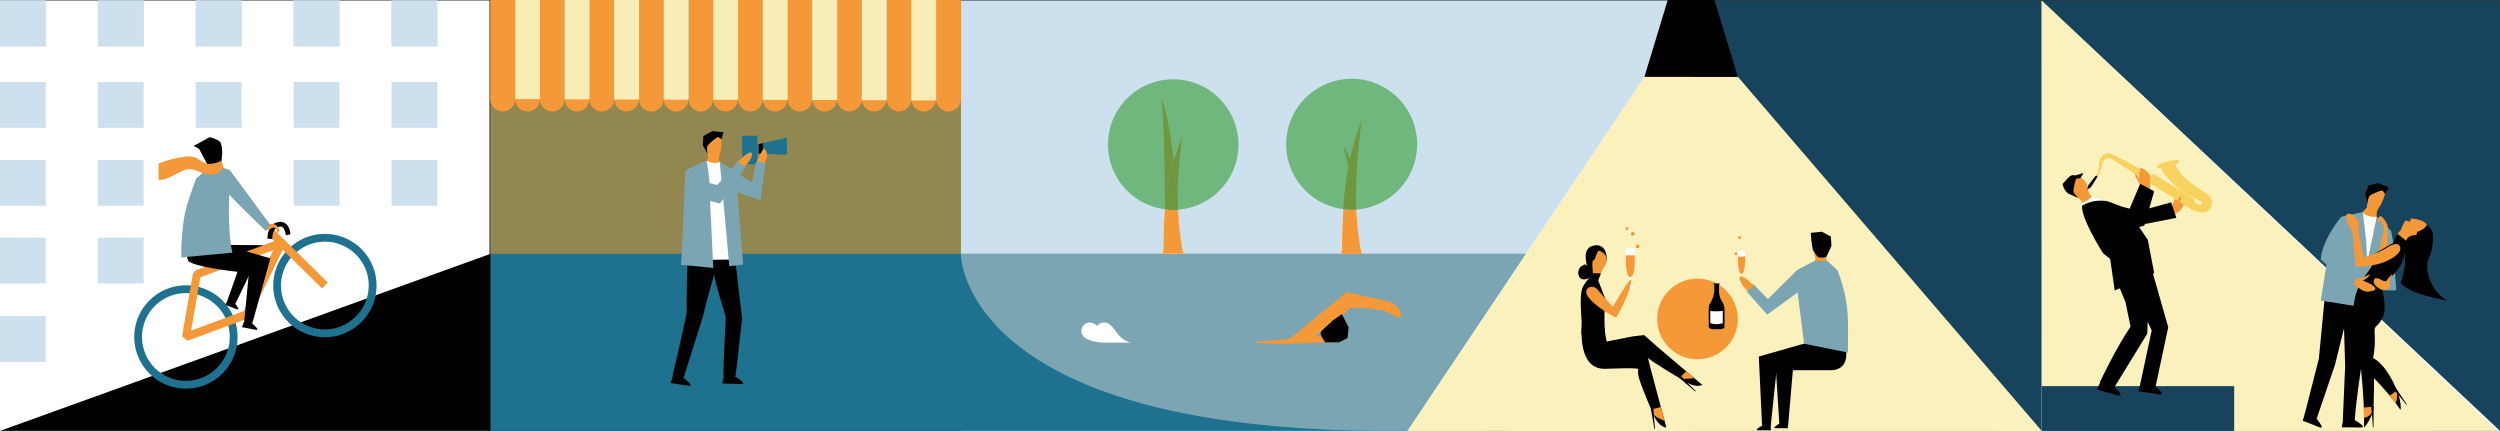 <?xml version="1.0" encoding="UTF-8" standalone="no"?>
<svg
   xmlns:dc="http://purl.org/dc/elements/1.1/"
   xmlns:cc="http://creativecommons.org/ns#"
   xmlns:rdf="http://www.w3.org/1999/02/22-rdf-syntax-ns#"
   xmlns:svg="http://www.w3.org/2000/svg"
   xmlns="http://www.w3.org/2000/svg"
   xmlns:sodipodi="http://sodipodi.sourceforge.net/DTD/sodipodi-0.dtd"
   xmlns:inkscape="http://www.inkscape.org/namespaces/inkscape"
   id="Layer_1"
   data-name="Layer 1"
   viewBox="0 0 1149.72 198.2"
   version="1.1"
   sodipodi:docname="daniel_cutted.svg"
   width="1149.72"
   height="198.2"
   inkscape:version="0.92.1 r15371">
  <rect x="0" y="0" width="1149.72" height="198.2" fill="#333333" stroke="none"/>
  <sodipodi:namedview
     pagecolor="#ffffff"
     bordercolor="#666666"
     borderopacity="1"
     objecttolerance="10"
     gridtolerance="10"
     guidetolerance="10"
     inkscape:pageopacity="0"
     inkscape:pageshadow="2"
     inkscape:window-width="1600"
     inkscape:window-height="837"
     id="namedview15210"
     showgrid="false"
     fit-margin-top="0"
     fit-margin-left="0"
     fit-margin-right="0"
     fit-margin-bottom="0"
     inkscape:zoom="0.69143669"
     inkscape:cx="526.82156"
     inkscape:cy="114.74648"
     inkscape:window-x="1272"
     inkscape:window-y="-8"
     inkscape:window-maximized="1"
     inkscape:current-layer="g15207" />
  <defs
     id="defs14727">
    <style
       id="style14677">.cls-1,.cls-2,.cls-3{fill:none;}.cls-12,.cls-13,.cls-17,.cls-18,.cls-2,.cls-21,.cls-29,.cls-8,.cls-9{fill-rule:evenodd;}.cls-3{clip-rule:evenodd;}.cls-4{clip-path:url(#clip-path);}.cls-5{fill:#cde0ee;}.cls-6,.cls-8{fill:#fff;}.cls-7{fill:#17435c;}.cls-9{fill:#f9e57d;}.cls-16,.cls-9{opacity:0.5;}.cls-10{fill:#1e728f;}.cls-11{clip-path:url(#clip-path-2);}.cls-12,.cls-33{fill:#7ca5b3;}.cls-13,.cls-25{fill:#010101;}.cls-14,.cls-16{fill:#f2db71;}.cls-14{opacity:0.5;}.cls-15,.cls-18{fill:#f59838;}.cls-17{fill:#f7d25e;}.cls-19{clip-path:url(#clip-path-3);}.cls-20{clip-path:url(#clip-path-4);}.cls-21{fill:#c93c27;}.cls-22{clip-path:url(#clip-path-5);}.cls-23{clip-path:url(#clip-path-6);}.cls-24{clip-path:url(#clip-path-7);}.cls-26{clip-path:url(#clip-path-8);}.cls-27{clip-path:url(#clip-path-9);}.cls-28{clip-path:url(#clip-path-10);}.cls-29,.cls-32{fill:#70b77e;}.cls-30{fill:#70973e;}.cls-31{clip-path:url(#clip-path-17);}.cls-34{clip-path:url(#clip-path-22);}.cls-35{clip-path:url(#clip-path-23);}.cls-36{clip-path:url(#clip-path-24);}.cls-37{clip-path:url(#clip-path-25);}.cls-38{clip-path:url(#clip-path-26);}</style>
    <clipPath
       id="clip-path">
      <rect
         class="cls-1"
         x="114.45"
         y="54.94"
         width="1149.72"
         height="281.67"
         id="rect14679"
         style="fill:none" />
    </clipPath>
    <clipPath
       id="clip-path-2">
      <rect
         class="cls-1"
         x="339.96"
         y="171.68"
         width="485.06"
         height="81.42"
         id="rect14682"
         style="fill:none" />
    </clipPath>
    <clipPath
       id="clip-path-3">
      <path
         class="cls-3"
         d="m 1198.27,204.88 -1.51,14.65 c 0,0 15.21,13.94 21.6,23.88 0.4,-0.55 0.19,-3.77 -1,-7.28 -2.33,-6.76 -7.52,-15.78 -13.43,-17.24 z"
         id="path14685"
         inkscape:connector-curvature="0"
         style="clip-rule:evenodd;fill:none" />
    </clipPath>
    <clipPath
       id="clip-path-4">
      <path
         class="cls-3"
         d="m 1217,162.48 4.71,3.72 c 0,0 -1.26,1.26 -1.32,4.82 -0.06,3.56 -3.48,10.27 -11.89,16 0,0 0.64,-0.82 1.14,0.44 0.95,2.4 2,8.09 1.18,11.4 -1.2,5 -3.58,5.48 -4.15,7 -0.57,1.52 0.64,5.68 -0.84,13.73 0,0 0.75,5.28 0.19,22.36 -0.12,3.6 -2.91,8.27 -4.41,9.56 0,-3.41 0.44,-9.07 -1.77,-31.16 A 92.93,92.93 0 0 1 1196.7,203 c -0.43,-7.78 0.62,-15.11 6.2,-22.29 5.58,-7.18 3,-8.82 3,-8.82 l 9.34,-5.29 a 14.86,14.86 0 0 1 1.76,-4.12 z"
         id="path14688"
         inkscape:connector-curvature="0"
         style="clip-rule:evenodd;fill:none" />
    </clipPath>
    <clipPath
       id="clip-path-5">
      <path
         class="cls-3"
         d="m 902.84,185.78 v 2.78 a 14.2,14.2 0 0 1 -1.68,5.53 4.5,4.5 0 0 0 -0.9,2.74 v 8.28 c 0,0 -0.14,1.23 2.41,1.23 H 905 c 0,0 2.54,0.13 2.54,-1.2 v -8.51 a 7.31,7.31 0 0 0 -1.08,-2.9 9.42,9.42 0 0 1 -1.46,-5.13 v -2.83 a 0.46,0.46 0 0 0 0.42,-0.48 h -3 a 0.49,0.49 0 0 0 0.42,0.49 z"
         id="path14691"
         inkscape:connector-curvature="0"
         style="clip-rule:evenodd;fill:none" />
    </clipPath>
    <clipPath
       id="clip-path-6">
      <path
         class="cls-3"
         d="m 917,170.27 h -3.35 c 0,4.47 -0.13,10.68 1.7,10.67 1.83,-0.01 1.65,-6.29 1.65,-10.67 z"
         id="path14694"
         inkscape:connector-curvature="0"
         style="clip-rule:evenodd;fill:none" />
    </clipPath>
    <clipPath
       id="clip-path-7">
      <path
         class="cls-3"
         d="m 841.93,205.62 c 0,0 -2.05,19.41 10.85,18.93 12.9,-0.48 13.71,-0.19 15.07,0 -0.07,2.82 -1.27,1.71 6.79,20.68 2.77,6.54 6.14,6.32 6.14,6.32 0,0 -8.6,-32.06 -8.46,-32 0.14,0.06 1.12,1.44 17.93,11.31 4.44,2.6 7.07,1.12 7.05,1.06 -0.02,-0.06 -11.49,-9.6 -20,-16.94 -3.51,-3 -5,-4.51 -6.74,-5.94 -1.39,0.09 -4,0.5 -5.28,0.61 L 853.32,212 c 0,0 -1.15,-6.12 -1.06,-6 0.09,0.12 -10.38,-0.41 -10.33,-0.38 z"
         id="path14697"
         inkscape:connector-curvature="0"
         style="clip-rule:evenodd;fill:none" />
    </clipPath>
    <clipPath
       id="clip-path-8">
      <path
         class="cls-3"
         d="m 845.13,191.9 c 2.66,3.18 6.82,6.18 12.49,9.14 5.41,-8.77 7.7,-17.25 6.76,-17.43 -0.94,-0.18 -8.09,12.22 -8.19,12.38 -0.1,0.16 -6.74,-7.52 -6.82,-7.63 -2.6,-3.36 -7.76,-0.67 -4.24,3.54 z"
         id="path14700"
         inkscape:connector-curvature="0"
         style="clip-rule:evenodd;fill:none" />
    </clipPath>
    <clipPath
       id="clip-path-9">
      <path
         class="cls-3"
         d="m 866.28,169 h -4.19 c 0,5.59 -0.16,13.35 2.13,13.34 2.29,-0.01 2.07,-7.84 2.06,-13.34 z"
         id="path14703"
         inkscape:connector-curvature="0"
         style="clip-rule:evenodd;fill:none" />
    </clipPath>
    <clipPath
       id="clip-path-10">
      <polyline
         class="cls-3"
         points="623.96 171.69 683.97 171.69 683.97 91.42 623.96 91.42 623.96 171.69"
         id="polyline14706"
         style="clip-rule:evenodd;fill:none" />
    </clipPath>
    <clipPath
       id="clip-path-17">
      <polyline
         class="cls-3"
         points="705.95 171.69 766.17 171.69 766.17 91.17 705.95 91.17 705.95 171.69"
         id="polyline14709"
         style="clip-rule:evenodd;fill:none" />
    </clipPath>
    <clipPath
       id="clip-path-22">
      <path
         class="cls-3"
         d="m 210.83,336.62 c 0,0 18.32,-27.3 18.32,-39 a 18.32,18.32 0 1 0 -36.64,0 c 0,11.69 18.32,39 18.32,39 z"
         id="path14712"
         inkscape:connector-curvature="0"
         style="clip-rule:evenodd;fill:none" />
    </clipPath>
    <clipPath
       id="clip-path-23">
      <path
         class="cls-3"
         d="m 430.2,336.62 c 0,0 18.32,-27.3 18.32,-39 a 18.32,18.32 0 1 0 -36.64,0 c 0,11.69 18.32,39 18.32,39 z"
         id="path14715"
         inkscape:connector-curvature="0"
         style="clip-rule:evenodd;fill:none" />
    </clipPath>
    <clipPath
       id="clip-path-24">
      <path
         class="cls-3"
         d="m 671.64,336.62 c 0,0 18.32,-27.3 18.32,-39 a 18.32,18.32 0 0 0 -36.64,0 c -0.01,11.69 18.32,39 18.32,39 z"
         id="path14718"
         inkscape:connector-curvature="0"
         style="clip-rule:evenodd;fill:none" />
    </clipPath>
    <clipPath
       id="clip-path-25">
      <path
         class="cls-3"
         d="m 912.72,336.62 c 0,0 18.32,-27.3 18.32,-39 a 18.32,18.32 0 1 0 -36.64,0 c 0,11.69 18.32,39 18.32,39 z"
         id="path14721"
         inkscape:connector-curvature="0"
         style="clip-rule:evenodd;fill:none" />
    </clipPath>
    <clipPath
       id="clip-path-26">
      <path
         class="cls-3"
         d="m 1159.08,336.62 c 0,0 18.32,-27.3 18.32,-39 a 18.32,18.32 0 1 0 -36.64,0 c 0,11.69 18.32,39 18.32,39 z"
         id="path14724"
         inkscape:connector-curvature="0"
         style="clip-rule:evenodd;fill:none" />
    </clipPath>
  </defs>
  <title
     id="title14729">Daniel8</title>
  <g
     class="cls-4"
     clip-path="url(#clip-path)"
     id="g15207"
     transform="translate(-114.45,-54.94)">
    <rect
       class="cls-5"
       x="556.31"
       y="55.18"
       width="335.67"
       height="197.96"
       id="rect14731"
       style="fill:#cde0ee" />
    <rect
       class="cls-6"
       x="114.45"
       y="55.18"
       width="225.08"
       height="197.96"
       id="rect14733"
       style="fill:#ffffff" />
    <rect
       class="cls-7"
       x="891.98"
       y="55.18"
       width="372.19"
       height="197.92"
       id="rect14735"
       style="fill:#17435c" />
    <polygon
       class="cls-8"
       points="1053.4,253.14 1053.35,55.18 1264.17,253.1 "
       id="polygon14737"
       style="fill:#ffffff;fill-rule:evenodd" />
    <polygon
       class="cls-9"
       points="1053.35,253.14 1053.35,55.18 1263.1,253.1 "
       id="polygon14739"
       style="opacity:0.5;fill:#f9e57d;fill-rule:evenodd" />
    <rect
       class="cls-10"
       x="339.96"
       y="171.68"
       width="485.06"
       height="81.42"
       id="rect14741"
       style="fill:#1e728f" />
    <g
       class="cls-11"
       clip-path="url(#clip-path-2)"
       id="g14745">
      <path
         class="cls-12"
         d="m 556.31,171.68 c 0,0 -0.37,81.42 196.79,81.42 h 42.6 l 34.12,-88.88 -273.56,-10.06 z"
         id="path14743"
         inkscape:connector-curvature="0"
         style="fill:#7ca5b3;fill-rule:evenodd" />
    </g>
    <polygon
       class="cls-13"
       points="339.96,253.1 339.96,171.69 114.45,253.1 "
       id="polygon14747"
       style="fill:#010101;fill-rule:evenodd" />
    <polygon
       class="cls-8"
       points="761.75,253.1 1053.39,253.14 913.64,90.28 870.7,90.28 "
       id="polygon14749"
       style="fill:#ffffff;fill-rule:evenodd" />
    <polygon
       class="cls-9"
       points="761.75,253.14 1053.39,253.14 913.63,90.28 870.7,90.28 "
       id="polygon14751"
       style="opacity:0.5;fill:#f9e57d;fill-rule:evenodd" />
    <rect
       class="cls-14"
       x="339.96"
       y="54.94"
       width="216.35"
       height="116.74"
       id="rect14753"
       style="opacity:0.5;fill:#f2db71" />
    <ellipse
       class="cls-15"
       cx="345.64"
       cy="100.51"
       rx="5.68"
       ry="5.7"
       id="ellipse14755"
       style="fill:#f59838" />
    <ellipse
       class="cls-15"
       cx="357.03"
       cy="100.51"
       rx="5.68"
       ry="5.7"
       id="ellipse14757"
       style="fill:#f59838" />
    <ellipse
       class="cls-15"
       cx="368.42"
       cy="100.51"
       rx="5.68"
       ry="5.7"
       id="ellipse14759"
       style="fill:#f59838" />
    <ellipse
       class="cls-15"
       cx="379.8"
       cy="100.51"
       rx="5.68"
       ry="5.7"
       id="ellipse14761"
       style="fill:#f59838" />
    <ellipse
       class="cls-15"
       cx="391.19"
       cy="100.51"
       rx="5.68"
       ry="5.7"
       id="ellipse14763"
       style="fill:#f59838" />
    <ellipse
       class="cls-15"
       cx="402.58"
       cy="100.51"
       rx="5.68"
       ry="5.7"
       id="ellipse14765"
       style="fill:#f59838" />
    <ellipse
       class="cls-15"
       cx="413.97"
       cy="100.51"
       rx="5.68"
       ry="5.7"
       id="ellipse14767"
       style="fill:#f59838" />
    <ellipse
       class="cls-15"
       cx="425.36"
       cy="100.51"
       rx="5.68"
       ry="5.7"
       id="ellipse14769"
       style="fill:#f59838" />
    <ellipse
       class="cls-15"
       cx="436.75"
       cy="100.51"
       rx="5.68"
       ry="5.7"
       id="ellipse14771"
       style="fill:#f59838" />
    <ellipse
       class="cls-15"
       cx="448.13"
       cy="100.51"
       rx="5.68"
       ry="5.7"
       id="ellipse14773"
       style="fill:#f59838" />
    <ellipse
       class="cls-15"
       cx="459.52"
       cy="100.51"
       rx="5.68"
       ry="5.7"
       id="ellipse14775"
       style="fill:#f59838" />
    <ellipse
       class="cls-15"
       cx="470.91"
       cy="100.51"
       rx="5.68"
       ry="5.7"
       id="ellipse14777"
       style="fill:#f59838" />
    <ellipse
       class="cls-15"
       cx="482.3"
       cy="100.51"
       rx="5.68"
       ry="5.7"
       id="ellipse14779"
       style="fill:#f59838" />
    <ellipse
       class="cls-15"
       cx="493.69"
       cy="100.51"
       rx="5.68"
       ry="5.7"
       id="ellipse14781"
       style="fill:#f59838" />
    <ellipse
       class="cls-15"
       cx="505.08"
       cy="100.51"
       rx="5.68"
       ry="5.7"
       id="ellipse14783"
       style="fill:#f59838" />
    <ellipse
       class="cls-15"
       cx="516.46"
       cy="100.51"
       rx="5.68"
       ry="5.7"
       id="ellipse14785"
       style="fill:#f59838" />
    <ellipse
       class="cls-15"
       cx="527.85"
       cy="100.51"
       rx="5.68"
       ry="5.7"
       id="ellipse14787"
       style="fill:#f59838" />
    <ellipse
       class="cls-15"
       cx="539.24"
       cy="100.51"
       rx="5.68"
       ry="5.7"
       id="ellipse14789"
       style="fill:#f59838" />
    <ellipse
       class="cls-15"
       cx="550.63"
       cy="100.51"
       rx="5.68"
       ry="5.7"
       id="ellipse14791"
       style="fill:#f59838" />
    <rect
       class="cls-15"
       x="339.96"
       y="54.94"
       width="11.39"
       height="45.56"
       id="rect14793"
       style="fill:#f59838" />
    <rect
       class="cls-15"
       x="362.73"
       y="54.94"
       width="11.39"
       height="45.63"
       id="rect14795"
       style="fill:#f59838" />
    <rect
       class="cls-15"
       x="385.51"
       y="54.94"
       width="11.39"
       height="45.7"
       id="rect14797"
       style="fill:#f59838" />
    <rect
       class="cls-15"
       x="408.28"
       y="54.94"
       width="11.39"
       height="45.77"
       id="rect14799"
       style="fill:#f59838" />
    <rect
       class="cls-15"
       x="431.05"
       y="54.94"
       width="11.39"
       height="45.84"
       id="rect14801"
       style="fill:#f59838" />
    <rect
       class="cls-15"
       x="453.83"
       y="54.94"
       width="11.39"
       height="45.92"
       id="rect14803"
       style="fill:#f59838" />
    <rect
       class="cls-15"
       x="476.6"
       y="54.94"
       width="11.39"
       height="45.99"
       id="rect14805"
       style="fill:#f59838" />
    <rect
       class="cls-15"
       x="499.37"
       y="54.94"
       width="11.39"
       height="46.06"
       id="rect14807"
       style="fill:#f59838" />
    <rect
       class="cls-15"
       x="522.15"
       y="54.94"
       width="11.39"
       height="46.13"
       id="rect14809"
       style="fill:#f59838" />
    <rect
       class="cls-15"
       x="544.92"
       y="54.94"
       width="11.39"
       height="46.2"
       id="rect14811"
       style="fill:#f59838" />
    <rect
       class="cls-6"
       x="351.38"
       y="54.94"
       width="11.39"
       height="45.56"
       id="rect14813"
       style="fill:#ffffff" />
    <rect
       class="cls-6"
       x="374.15"
       y="54.94"
       width="11.39"
       height="45.63"
       id="rect14815"
       style="fill:#ffffff" />
    <rect
       class="cls-6"
       x="396.92"
       y="54.94"
       width="11.39"
       height="45.7"
       id="rect14817"
       style="fill:#ffffff" />
    <rect
       class="cls-6"
       x="419.7"
       y="54.94"
       width="11.39"
       height="45.77"
       id="rect14819"
       style="fill:#ffffff" />
    <rect
       class="cls-6"
       x="442.47"
       y="54.94"
       width="11.39"
       height="45.84"
       id="rect14821"
       style="fill:#ffffff" />
    <rect
       class="cls-6"
       x="465.24"
       y="54.94"
       width="11.39"
       height="45.92"
       id="rect14823"
       style="fill:#ffffff" />
    <rect
       class="cls-6"
       x="488.02"
       y="54.94"
       width="11.39"
       height="45.99"
       id="rect14825"
       style="fill:#ffffff" />
    <rect
       class="cls-6"
       x="510.79"
       y="54.94"
       width="11.39"
       height="46.06"
       id="rect14827"
       style="fill:#ffffff" />
    <rect
       class="cls-6"
       x="533.56"
       y="54.94"
       width="11.39"
       height="46.13"
       id="rect14829"
       style="fill:#ffffff" />
    <rect
       class="cls-16"
       x="351.38"
       y="54.94"
       width="11.39"
       height="45.56"
       id="rect14831"
       style="opacity:0.5;fill:#f2db71" />
    <rect
       class="cls-16"
       x="374.15"
       y="54.94"
       width="11.39"
       height="45.63"
       id="rect14833"
       style="opacity:0.5;fill:#f2db71" />
    <rect
       class="cls-16"
       x="396.92"
       y="54.94"
       width="11.39"
       height="45.7"
       id="rect14835"
       style="opacity:0.5;fill:#f2db71" />
    <rect
       class="cls-16"
       x="419.7"
       y="54.94"
       width="11.39"
       height="45.77"
       id="rect14837"
       style="opacity:0.5;fill:#f2db71" />
    <rect
       class="cls-16"
       x="442.47"
       y="54.94"
       width="11.39"
       height="45.84"
       id="rect14839"
       style="opacity:0.5;fill:#f2db71" />
    <rect
       class="cls-16"
       x="465.24"
       y="54.94"
       width="11.39"
       height="45.92"
       id="rect14841"
       style="opacity:0.5;fill:#f2db71" />
    <rect
       class="cls-16"
       x="488.02"
       y="54.94"
       width="11.39"
       height="45.99"
       id="rect14843"
       style="opacity:0.5;fill:#f2db71" />
    <rect
       class="cls-16"
       x="510.79"
       y="54.94"
       width="11.39"
       height="46.06"
       id="rect14845"
       style="opacity:0.5;fill:#f2db71" />
    <rect
       class="cls-16"
       x="533.56"
       y="54.94"
       width="11.39"
       height="46.13"
       id="rect14847"
       style="opacity:0.5;fill:#f2db71" />
    <rect
       class="cls-7"
       x="1053.36"
       y="232.51"
       width="88.57"
       height="20.6"
       id="rect14849"
       style="fill:#17435c" />
    <path
       class="cls-17"
       d="m 1078.36,135.8 a 8.92,8.92 0 0 0 1.41,-5.07 c -0.16,-2.81 2.27,-6.42 5.92,-4.82 3.65,1.6 12.88,6.68 12.88,6.68 0,0 5.4,3.19 5.32,3 a 2,2 0 0 1 0.89,-0.69 l 19.05,11.81 -0.29,1.27 c 0,0 2.66,2.21 3.48,0.58 0.82,-1.63 -6.33,-2.33 -13.08,-9.05 -6.75,-6.72 -5.13,-7.28 -5.13,-7.28 0,0 -2,0.57 -2.33,-0.72 -0.33,-1.29 9.52,-4 9.93,-2.67 0.41,1.33 -1.43,1.59 -1.43,1.59 0,0 0.09,4.77 12.38,12.36 0,0 6.1,2.88 4,7.27 -2.1,4.39 -7.15,2.25 -9.46,0.88 -2.31,-1.37 -36.9,-23.2 -36.9,-23.2 0,0 -3,-1.2 -3.87,3.26 -0.87,4.46 -2.26,5.26 -2.26,5.26 z"
       id="path14851"
       inkscape:connector-curvature="0"
       style="fill:#f7d25e;fill-rule:evenodd" />
    <path
       class="cls-18"
       d="m 1113.05,150.27 1.55,-3.89 1.15,0.73 c 0,0 1.29,-2.09 1.72,-1.73 0.43,0.36 -0.53,2.48 -0.53,2.48 l 1.84,1.12 c 0,0 -1.7,4.48 -4.84,4.17 -3.14,-0.31 -0.89,-2.88 -0.89,-2.88 z"
       id="path14853"
       inkscape:connector-curvature="0"
       style="fill:#f59838;fill-rule:evenodd" />
    <path
       class="cls-18"
       d="m 1098.92,140.28 -2.5,-4.21 v -1.18 l 0.82,0.53 0.95,1.69 c 0,0 0.12,-4.73 0.74,-4.92 0.62,-0.19 3.14,1.67 3.56,2.29 0.42,0.62 1.07,1.56 0.66,8.47 z"
       id="path14855"
       inkscape:connector-curvature="0"
       style="fill:#f59838;fill-rule:evenodd" />
    <path
       class="cls-13"
       d="m 1088.71,186 3.22,7.86 2.34,11.32 c -6.35,9.12 -14.05,25.36 -14.05,25.36 l 6.74,2.26 15,-24.39 1,-30.36 z"
       id="path14857"
       inkscape:connector-curvature="0"
       style="fill:#010101;fill-rule:evenodd" />
    <polygon
       class="cls-13"
       points="1092.74,182.52 1103.94,178.55 1111.6,205.41 1105.76,232.79 1098.73,231.54 1103.98,206.91 "
       id="polygon14859"
       style="fill:#010101;fill-rule:evenodd" />
    <path
       class="cls-18"
       d="m 1071.83,148.75 c 3.07,-0.93 4.59,-2.05 4.91,-3.32 a 4.21,4.21 0 0 1 -1.73,-2 c -0.38,-0.79 0.06,-1.18 -0.62,-3.2 -0.78,-2.31 -3.43,-4.46 -5.52,-4.61 a 4.33,4.33 0 0 0 -2.84,1.57 c -2.47,2.7 -1.35,5.38 1.41,7.3 0.81,0.57 1.81,0.85 2.64,1.4 a 17.18,17.18 0 0 1 1.46,1.27 2.52,2.52 0 0 1 0.29,1.59 z"
       id="path14861"
       inkscape:connector-curvature="0"
       style="fill:#f59838;fill-rule:evenodd" />
    <path
       class="cls-13"
       d="m 1070.34,146.06 c -0.09,-0.11 -4.17,-1.85 -4.17,-1.85 -1.29,-0.4 -2.92,-2.8 -3.15,-4.7 l 2.66,-2.91 c 1,-1 2,-1.38 3,-0.92 l 4,-1.2 -1.55,2.44 c -0.19,0.13 -1.66,0 -1.88,0.24 a 22.61,22.61 0 0 0 -1.15,4.58 c -0.2,1.56 -0.06,1.75 1,3 a 12.29,12.29 0 0 0 0.87,0.92 l 0.24,0.25 z"
       id="path14863"
       inkscape:connector-curvature="0"
       style="fill:#010101;fill-rule:evenodd" />
    <path
       class="cls-8"
       d="m 1072,149.65 -0.41,-1.24 c 0,0 3.93,-1.39 5.12,-3.57 l 1,1.24 a 41.75,41.75 0 0 1 6.89,1.91 c 2.02,0.95 -12.6,1.66 -12.6,1.66 z"
       id="path14865"
       inkscape:connector-curvature="0"
       style="fill:#ffffff;fill-rule:evenodd" />
    <path
       class="cls-13"
       d="m 1072,149.51 a 16.92,16.92 0 0 1 11.68,-2 c 1.92,0.66 6.69,2.48 6.69,2.48 l 3.49,0.91 4.83,-11.43 6.42,3.42 -4.5,15.77 c 0,0 -2.45,0.7 -2.4,0.7 0.05,0 4,5.91 4,5.91 l 2.92,15.26 -18.14,8 -2.1,-14.53 -3.29,-2.63 c 0,0 -10.34,-16.29 -9.6,-21.86 z"
       id="path14867"
       inkscape:connector-curvature="0"
       style="fill:#010101;fill-rule:evenodd" />
    <polygon
       class="cls-13"
       points="1112.95,147.99 1115.33,155.12 1098.92,158.34 1100.47,151.41 "
       id="polygon14869"
       style="fill:#010101;fill-rule:evenodd" />
    <polygon
       class="cls-13"
       points="1074.39,142.09 1074.79,140.19 1078.4,135.59 1079.09,136.18 1076.01,141.07 "
       id="polygon14871"
       style="fill:#010101;fill-rule:evenodd" />
    <path
       class="cls-13"
       d="m 1099,230.91 -1.28,3.94 9.64,1.42 c 0,0 3,0.64 -0.17,-2.19 a 21,21 0 0 0 -4.33,-3.37 l -3.85,0.2"
       id="path14873"
       inkscape:connector-curvature="0"
       style="fill:#010101;fill-rule:evenodd" />
    <path
       class="cls-13"
       d="m 1080.56,230.25 -1.81,3.84 9.6,2.68 c 0,0 2.92,1 0.11,-2.25 -2.81,-3.25 -4,-4 -4,-4 l -3.94,-0.3"
       id="path14875"
       inkscape:connector-curvature="0"
       style="fill:#010101;fill-rule:evenodd" />
    <path
       class="cls-18"
       d="m 1200.41,152.93 c 0,0 -2.6,1 0,3.86 2.6,2.86 7.19,1.08 7.19,1.08 l -0.2,-4.19 -0.19,-0.5 -4.39,-2.61 z"
       id="path14877"
       inkscape:connector-curvature="0"
       style="fill:#f59838;fill-rule:evenodd" />
    <path
       class="cls-13"
       d="m 1183.91,187.93 -0.53,5.7 -2.51,26.21 -6.58,25.85 5.61,1.68 8.43,-24.8 4.11,-16.69 0.51,17.51 -1.08,25 h 5.48 c 0.54,-9.16 3.26,-26.18 3.26,-26.18 0,0 -0.9,-23 -1.69,-32.42 z"
       id="path14879"
       inkscape:connector-curvature="0"
       style="fill:#010101;fill-rule:evenodd" />
    <path
       class="cls-13"
       d="m 1192.05,247.84 -0.64,3.62 8.64,0.07 c 0,0 2.67,0.21 -0.42,-1.9 a 18.69,18.69 0 0 0 -4.22,-2.43 l -3.36,0.64"
       id="path14881"
       inkscape:connector-curvature="0"
       style="fill:#010101;fill-rule:evenodd" />
    <path
       class="cls-13"
       d="m 1174.44,245.12 -1,3.28 7.57,3 c 0,0 2.43,1.12 0.27,-1.93 a 18.49,18.49 0 0 0 -3.11,-3.75 l -2.8,-0.47"
       id="path14883"
       inkscape:connector-curvature="0"
       style="fill:#010101;fill-rule:evenodd" />
    <path
       class="cls-8"
       d="m 1201,152.56 c 0,0 1.64,2.49 6.53,2.12 l -0.72,19.49 -6.63,1.53 z"
       id="path14885"
       inkscape:connector-curvature="0"
       style="fill:#ffffff;fill-rule:evenodd" />
    <polygon
       class="cls-12"
       points="1203.15,176.32 1202.58,165.11 1201.07,152.43 1194.69,153.84 1184.96,173.02 1181.73,193.16 1198.92,195.9 1202.84,181.48 "
       id="polygon14887"
       style="fill:#7ca5b3;fill-rule:evenodd" />
    <path
       class="cls-12"
       d="m 1198.92,182.78 c 0,0 -10,-11 -10.22,-11.1 -0.22,-0.1 4.69,-4 6.34,-7.9 a 23.61,23.61 0 0 0 1.56,-8.43 c 0,0 -2.37,-1.47 -2.34,-1.5 l -3.08,0.81 c 0,0 -8.73,10.15 -9.45,19.69 l 14.06,12.21"
       id="path14889"
       inkscape:connector-curvature="0"
       style="fill:#7ca5b3;fill-rule:evenodd" />
    <path
       class="cls-12"
       d="m 1207.47,154.57 -3.87,18.74 -2.18,7.19 3.58,2.5 c 2.21,-5.07 7.54,-8.28 9.71,-13.5 0.87,-2.1 -0.14,-5.36 -0.54,-8.26 z"
       id="path14891"
       inkscape:connector-curvature="0"
       style="fill:#7ca5b3;fill-rule:evenodd" />
    <path
       class="cls-18"
       d="m 1202,151.7 c 2.6,2 4.22,2.47 5.47,2 a 4.33,4.33 0 0 1 0.62,-2.61 c 0.43,-0.79 1,-1.49 1.42,-2.31 0.85,-1.73 2.59,-5.62 1.48,-7.45 a 4.45,4.45 0 0 0 -3,-1.46 c -3.72,-0.47 -5.3,2.06 -5.28,5.5 0,1 0.35,2 0.39,3 a 16.47,16.47 0 0 1 -0.2,2 2.58,2.58 0 0 1 -0.9,1.33 z"
       id="path14893"
       inkscape:connector-curvature="0"
       style="fill:#f59838;fill-rule:evenodd" />
    <path
       class="cls-13"
       d="m 1203.13,148.7 c 0,-0.14 -0.92,-4.59 -0.92,-4.59 l 1.53,-3.95 4.54,-1 4.78,2 -1.8,2.78 c -0.22,-0.08 -1,-1.41 -1.31,-1.43 a 22.83,22.83 0 0 0 -4.52,1.75 c -1.43,0.75 -1.5,1 -1.94,2.57 -0.11,0.41 -0.19,0.84 -0.26,1.27 0,0.12 0,0.23 -0.06,0.35 z"
       id="path14895"
       inkscape:connector-curvature="0"
       style="fill:#010101;fill-rule:evenodd" />
    <path
       class="cls-12"
       d="m 1216.47,188.42 c 0,0 -0.66,-9.17 -1.06,-14.07 l -2.83,7.29 c -0.61,0.52 -2.92,4.48 -2.2,6.31 0.33,0.83 4.82,0.52 6.09,0.47 z"
       id="path14897"
       inkscape:connector-curvature="0"
       style="fill:#7ca5b3;fill-rule:evenodd" />
    <path
       class="cls-13"
       d="m 1230.31,158.16 c 0,0 2.78,2.14 2.94,4.31 0.77,11 -4.35,10.68 -1.91,19.26 2.44,8.58 8.48,11.38 8.48,11.38 0,0 -18.42,-3 -21.28,-8.19 a 38.22,38.22 0 0 0 1.89,-8.64 c 0.33,-5 -0.55,-9.81 1.33,-12 a 25.38,25.38 0 0 1 8.55,-6.12 z"
       id="path14899"
       inkscape:connector-curvature="0"
       style="fill:#010101;fill-rule:evenodd" />
    <path
       class="cls-18"
       d="m 1230.54,158.34 c -1.62,-2.48 -5.67,-2.79 -7.48,-2.91 a 1.62,1.62 0 0 1 0,0.7 c -0.17,0.32 -0.25,0.77 -0.71,0.7 -0.46,-0.07 -1.35,-0.57 -1.78,-0.28 0,0 -0.47,0.37 -2.11,4.34 a 7.44,7.44 0 0 0 -2.23,3.32 c 0,0 7.23,7 2.72,5.6 a 25.82,25.82 0 0 0 2,-4.18 3,3 0 0 1 0.59,-1.09 3.83,3.83 0 0 1 1.24,-0.94 c 2.48,-1.09 3.3,0.22 3.16,-2 0.06,0.01 3.54,-1.01 4.6,-3.26 z"
       id="path14901"
       inkscape:connector-curvature="0"
       style="fill:#f59838;fill-rule:evenodd" />
    <path
       class="cls-18"
       d="m 1212.12,168.93 c 0,0 0.93,-9.14 0.18,-10.81 -0.75,-1.67 -3.18,-5.18 -3.89,-3.14 -1.08,3.14 0,1.89 1,1.39 a 26.47,26.47 0 0 0 1.46,3.52 c 0,0 -1.2,5.2 -2.37,10.94 z"
       id="path14903"
       inkscape:connector-curvature="0"
       style="fill:#f59838;fill-rule:evenodd" />
    <path
       class="cls-13"
       d="m 1198.27,204.88 -1.51,14.65 c 0,0 15.21,13.94 21.6,23.88 0.4,-0.55 0.19,-3.77 -1,-7.28 -2.33,-6.76 -7.52,-15.78 -13.43,-17.24 z"
       id="path14905"
       inkscape:connector-curvature="0"
       style="fill:#010101;fill-rule:evenodd" />
    <g
       class="cls-19"
       clip-path="url(#clip-path-3)"
       id="g14909">
      <path
         class="cls-18"
         d="m 1212,238 4.56,-3.38 c 0,0 1.32,5 -1.64,7 z"
         id="path14907"
         inkscape:connector-curvature="0"
         style="fill:#f59838;fill-rule:evenodd" />
    </g>
    <polygon
       class="cls-13"
       points="1220.85,240.18 1221.13,240.59 1221.35,240.9 1221.1,241.09 1220.87,240.79 1220.57,240.39 1219.75,239.37 1218.75,238.15 1217.69,236.85 1215.83,234.58 1215.03,233.62 1215.01,233.59 1215.94,232.9 1215.96,232.93 1216.66,233.96 1218.29,236.41 1219.22,237.8 1220.11,239.1 "
       id="polygon14911"
       style="fill:#010101;fill-rule:evenodd" />
    <path
       class="cls-13"
       d="m 1217,162.48 4.71,3.72 c 0,0 -1.26,1.26 -1.32,4.82 -0.06,3.56 -3.48,10.27 -11.89,16 0,0 0.64,-0.82 1.14,0.44 0.95,2.4 2,8.09 1.18,11.4 -1.2,5 -3.58,5.48 -4.15,7 -0.57,1.52 0.64,5.68 -0.84,13.73 0,0 0.75,5.28 0.19,22.36 -0.12,3.6 -2.91,8.27 -4.41,9.56 0,-3.41 0.44,-9.07 -1.77,-31.16 A 92.93,92.93 0 0 1 1196.7,203 c -0.43,-7.78 0.62,-15.11 6.2,-22.29 5.58,-7.18 3,-8.82 3,-8.82 l 9.34,-5.29 a 14.86,14.86 0 0 1 1.76,-4.12 z"
       id="path14913"
       inkscape:connector-curvature="0"
       style="fill:#010101;fill-rule:evenodd" />
    <g
       class="cls-20"
       clip-path="url(#clip-path-4)"
       id="g14917">
      <path
         class="cls-18"
         d="m 1201,242.39 5.66,-0.49 c 0,0 -1.49,4.93 -5.09,5.13 z"
         id="path14915"
         inkscape:connector-curvature="0"
         style="fill:#f59838;fill-rule:evenodd" />
    </g>
    <path
       class="cls-18"
       d="m 1217.78,167.73 c 0,0 -1.09,-1.77 -5.42,1 -4.33,2.77 -9.4,3.71 -10.87,4.9 0,0 -2.48,-11.95 -2.48,-12.73 0,-0.78 0.85,-4.1 -0.74,-5.53 -1.59,-1.43 -3.28,-2.62 -4.32,-2 -1.04,0.62 -0.81,2.87 2.34,8.33 0,0 1.37,15.7 1.67,16 a 42.68,42.68 0 0 0 8.67,-1 c 6.53,-1.2 13.84,-5.87 11.15,-8.97 z"
       id="path14919"
       inkscape:connector-curvature="0"
       style="fill:#f59838;fill-rule:evenodd" />
    <polygon
       class="cls-13"
       points="1206.02,250.55 1206.02,251.06 1206.03,251.43 1205.72,251.44 1205.7,251.07 1205.66,250.56 1205.57,249.26 1205.44,247.69 1205.3,246.03 1205.04,243.09 1204.92,241.85 1204.92,241.81 1206.08,241.77 1206.08,241.81 1206.07,243.05 1206.03,246 1206.02,247.67 1206.01,249.24 "
       id="polygon14921"
       style="fill:#010101;fill-rule:evenodd" />
    <path
       class="cls-21"
       d="m 1221,156.41 v 0 h 0.09 0.08 0.12 v 0 h 0.09 0.14 0.05 0.1 0.15 0.07 0.08 0.07 0.07 0.48 0.12 v 0.07 l -0.07,0.06 h -1.92 a 0.27,0.27 0 0 1 -0.21,-0.33 0.25,0.25 0 0 1 0.33,-0.22 z"
       id="path14923"
       inkscape:connector-curvature="0"
       style="fill:#c93c27;fill-rule:evenodd" />
    <path
       class="cls-21"
       d="m 1223.29,155.75 v 0 0 0.06 0.05 0.1 0.06 0.09 0 0.06 0.1 0 0.06 0.09 0.09 0 0 0 0 0 0 0 h -0.14 v -0.14 0 -1.09 a 0.27,0.27 0 0 1 0.32,-0.23 0.361,0.361 0 0 1 -0.18,0.7 z"
       id="path14925"
       inkscape:connector-curvature="0"
       style="fill:#c93c27;fill-rule:evenodd" />
    <path
       class="cls-18"
       d="m 1198.63,182.62 -2,2.66 1.14,1 c 0,0 3.84,3.64 6.64,2.64 0.59,-0.21 2,-0.16 2.37,-0.92 0.81,-1.75 -5.66,-4 -5.66,-4 0,0 3.12,-1.82 3.15,-2.79 0,-0.44 -4.09,2.31 -5.14,1.88 z"
       id="path14927"
       inkscape:connector-curvature="0"
       style="fill:#f59838;fill-rule:evenodd" />
    <path
       class="cls-18"
       d="m 1214.68,181.21 c 0.34,0.14 -1.73,2.67 -1.28,3.41 0.45,0.74 0,3.37 -1.9,3.76 -1.9,0.39 -6.34,-2.35 -5.29,-4.74 1.05,-2.39 4.31,1.39 5.7,0.48 0,0 2.09,-3.19 2.77,-2.91 z"
       id="path14929"
       inkscape:connector-curvature="0"
       style="fill:#f59838;fill-rule:evenodd" />
    <polygon
       class="cls-13"
       points="870.7,90.28 881.43,54.94 902.9,54.94 913.64,90.28 "
       id="polygon14931"
       style="fill:#010101;fill-rule:evenodd" />
    <circle
       class="cls-15"
       cx="895.09"
       cy="201.62"
       r="18.55"
       id="circle14933"
       style="fill:#f59838" />
    <path
       class="cls-13"
       d="m 902.84,185.78 v 2.78 a 14.2,14.2 0 0 1 -1.68,5.53 4.5,4.5 0 0 0 -0.9,2.74 v 8.28 c 0,0 -0.14,1.23 2.41,1.23 H 905 c 0,0 2.54,0.13 2.54,-1.2 v -8.51 a 7.31,7.31 0 0 0 -1.08,-2.9 9.42,9.42 0 0 1 -1.46,-5.13 v -2.83 a 0.46,0.46 0 0 0 0.42,-0.48 h -3 a 0.49,0.49 0 0 0 0.42,0.49 z"
       id="path14935"
       inkscape:connector-curvature="0"
       style="fill:#010101;fill-rule:evenodd" />
    <g
       class="cls-22"
       clip-path="url(#clip-path-5)"
       id="g14939">
      <path
         class="cls-8"
         d="m 901,197.95 c 0,0 1.7,0.18 2.82,0.17 1.12,-0.01 2.91,-0.17 2.91,-0.17 v 5.64 a 11.54,11.54 0 0 1 -2.87,0.42 10.44,10.44 0 0 1 -2.87,-0.47 v -5.58 z"
         id="path14937"
         inkscape:connector-curvature="0"
         style="fill:#ffffff;fill-rule:evenodd" />
    </g>
    <path
       class="cls-6"
       d="m 915.4,180.25 h 0.07 a 0.22,0.22 0 0 1 0.12,0.17 c 0.07,1.42 0.07,2.84 0,4.25 a 0.21,0.21 0 0 1 -0.36,0.13 0.24,0.24 0 0 1 -0.07,-0.13 c -0.07,-1.42 -0.07,-2.84 0,-4.25 a 0.37,0.37 0 0 1 0,-0.07 0.22,0.22 0 0 1 0.17,-0.12 v 0 z"
       id="path14941"
       inkscape:connector-curvature="0"
       style="fill:#ffffff" />
    <path
       class="cls-8"
       d="m 917.07,185 h -3.35 a 2.72,2.72 0 0 1 3.35,0 z"
       id="path14943"
       inkscape:connector-curvature="0"
       style="fill:#ffffff;fill-rule:evenodd" />
    <path
       class="cls-6"
       d="m 915.35,184.67 -0.13,0.07 v 0 h 0.41 l -0.16,-0.09 v 0 z m 0.2,-0.43 a 4.27,4.27 0 0 0 0.78,0.37 2.42,2.42 0 0 0 0.71,0.14 v 0 0.43 h -3.35 v -0.43 h 0.13 a 2.88,2.88 0 0 0 0.86,-0.24 4.25,4.25 0 0 0 0.57,-0.3 h 0.23 z"
       id="path14945"
       inkscape:connector-curvature="0"
       style="fill:#ffffff" />
    <path
       class="cls-8"
       d="m 917,170.27 h -3.35 c 0,4.47 -0.13,10.68 1.7,10.67 1.83,-0.01 1.65,-6.29 1.65,-10.67 z"
       id="path14947"
       inkscape:connector-curvature="0"
       style="fill:#ffffff;fill-rule:evenodd" />
    <g
       class="cls-23"
       clip-path="url(#clip-path-6)"
       id="g14951">
      <polygon
         class="cls-18"
         points="916.99,181.21 914.08,181.33 913.1,172.97 917.75,172.91 "
         id="polygon14949"
         style="fill:#f59838;fill-rule:evenodd" />
    </g>
    <circle
       class="cls-15"
       cx="915.76"
       cy="167.46"
       r="0.64"
       transform="matrix(0.26,-0.96,0.96,0.26,513.92,1007.21)"
       id="circle14953"
       style="fill:#f59838" />
    <circle
       class="cls-15"
       cx="914.42"
       cy="164.14"
       r="0.68"
       transform="rotate(-74.91,914.468,164.108)"
       id="circle14955"
       style="fill:#f59838" />
    <path
       class="cls-13"
       d="m 946.87,212.18 -23.57,6.72 1.5,31.75 4,0.07 2.67,-25.54 h 25.6 c 0,0 6.73,0.07 6.48,-7.68 -0.25,-7.75 -0.41,-7.29 -0.41,-7.29 z"
       id="path14957"
       inkscape:connector-curvature="0"
       style="fill:#010101;fill-rule:evenodd" />
    <path
       class="cls-13"
       d="m 936.68,249.58 v 2.28 h -5.5 c 0,0 -1.75,0.12 0.28,-1.24 a 12.26,12.26 0 0 1 2.77,-1.57 l 2.2,0.44"
       id="path14959"
       inkscape:connector-curvature="0"
       style="fill:#010101;fill-rule:evenodd" />
    <path
       class="cls-13"
       d="m 928.71,250.31 0.16,2.51 h -5.74 c 0,0 -1.86,0.12 0.31,-1.32 2.17,-1.44 3,-1.17 3,-1.17 h 2.27"
       id="path14961"
       inkscape:connector-curvature="0"
       style="fill:#010101;fill-rule:evenodd" />
    <polygon
       class="cls-13"
       points="953.06,224.15 954.1,212.18 930.79,218.9 932.77,250.38 936.79,250.45 938.98,225.19 "
       id="polygon14963"
       style="fill:#010101;fill-rule:evenodd" />
    <path
       class="cls-18"
       d="m 955,175.21 c -3.08,1.18 -5,1.23 -6.07,0.4 a 4.29,4.29 0 0 0 0.17,-2.68 c -0.19,-0.88 -0.54,-1.72 -0.69,-2.62 -0.32,-1.9 -0.85,-6.13 0.75,-7.56 a 4.45,4.45 0 0 1 3.29,-0.52 c 3.7,0.63 4.48,3.51 3.45,6.8 -0.3,1 -0.93,1.83 -1.25,2.79 a 17.27,17.27 0 0 0 -0.39,1.94 2.57,2.57 0 0 0 0.74,1.45 z"
       id="path14965"
       inkscape:connector-curvature="0"
       style="fill:#f59838;fill-rule:evenodd" />
    <path
       class="cls-13"
       d="m 954.38,173.06 c 1.26,-2.63 1.55,-3.3 2.35,-5.09 l -0.32,-4.22 -4.07,-2.25 -5.15,0.52 0.29,3.56 0.59,4 a 28.16,28.16 0 0 0 2.1,3.25 c 1.16,1.17 4.21,0.23 4.21,0.23 z"
       id="path14967"
       inkscape:connector-curvature="0"
       style="fill:#010101;fill-rule:evenodd" />
    <path
       class="cls-12"
       d="m 948.79,174.95 h 6.08 l 4.57,4.26 c 6.38,15.89 4.66,26.6 4.85,37.88 l -20.15,-4.09 -3,-23.52 -14,10.15 -9.52,-10.75 3.12,-3.36 6.74,7 13.52,-13.46 z"
       id="path14969"
       inkscape:connector-curvature="0"
       style="fill:#7ca5b3;fill-rule:evenodd" />
    <path
       class="cls-18"
       d="m 918.35,188.53 2.77,-2 c -0.56,-0.7 -1.35,-1.25 -1.95,-1.93 a 7.74,7.74 0 0 0 -1.3,-1.15 c -0.46,-0.33 -2.64,-1.95 -3.26,-1.27 -0.92,1 1.41,4.43 2.21,5.16 a 4.12,4.12 0 0 0 1.53,1.19 z"
       id="path14971"
       inkscape:connector-curvature="0"
       style="fill:#f59838;fill-rule:evenodd" />
    <path
       class="cls-13"
       d="m 841.93,205.62 c 0,0 -2.05,19.41 10.85,18.93 12.9,-0.48 13.71,-0.19 15.07,0 -0.07,2.82 -1.27,1.71 6.79,20.68 2.77,6.54 6.14,6.32 6.14,6.32 0,0 -8.6,-32.06 -8.46,-32 0.14,0.06 1.12,1.44 17.93,11.31 4.44,2.6 7.07,1.12 7.05,1.06 -0.02,-0.06 -11.49,-9.6 -20,-16.94 -3.51,-3 -5,-4.51 -6.74,-5.94 -1.39,0.09 -4,0.5 -5.28,0.61 L 853.32,212 c 0,0 -1.15,-6.12 -1.06,-6 0.09,0.12 -10.38,-0.41 -10.33,-0.38 z"
       id="path14973"
       inkscape:connector-curvature="0"
       style="fill:#010101;fill-rule:evenodd" />
    <g
       class="cls-24"
       clip-path="url(#clip-path-7)"
       id="g14979">
      <path
         class="cls-18"
         d="m 891.16,224.42 -4.87,4.86 a 78.05,78.05 0 0 0 9.64,-0.69 z"
         id="path14975"
         inkscape:connector-curvature="0"
         style="fill:#f59838;fill-rule:evenodd" />
      <path
         class="cls-18"
         d="m 879.26,241.87 -6.68,1.66 c 0,0 3.92,4.51 8.67,5.21 z"
         id="path14977"
         inkscape:connector-curvature="0"
         style="fill:#f59838;fill-rule:evenodd" />
    </g>
    <path
       class="cls-18"
       d="m 850.68,180.76 c -0.63,1.64 -3.75,0.87 -3.75,0.87 v -2.42 l 1.3,-3.13 c 0,0 4.3,-0.25 4.12,0.25 0.13,-0.22 -0.82,2.26 -1.67,4.43 z"
       id="path14981"
       inkscape:connector-curvature="0"
       style="fill:#f59838;fill-rule:evenodd" />
    <path
       class="cls-13"
       d="m 849,167.72 c 0.06,0 4.42,0.1 4.32,6.32 -0.07,4.16 -5.08,4.06 -5.59,4.9 -0.51,0.84 -0.43,2.09 -1.33,3 -1.62,1.67 -4.84,2.18 -5.7,0.19 a 3.82,3.82 0 0 1 1.87,-5.27 c 1.68,-0.88 1.81,0.89 2,1.1 0.19,0.21 -4.06,-10.2 4.43,-10.24 z"
       id="path14983"
       inkscape:connector-curvature="0"
       style="fill:#010101;fill-rule:evenodd" />
    <path
       class="cls-25"
       d="m 874.78,242.63 q 0.22,2.92 0.46,5.84 c 0.1,1.25 0.2,2.5 0.34,3.75 h -0.31 l -0.05,-0.37 -0.08,-0.5 c -0.47,-2.88 -1,-5.75 -1.51,-8.61 v 0 l 1.15,-0.15 v 0 z"
       id="path14985"
       inkscape:connector-curvature="0"
       style="fill:#010101" />
    <path
       class="cls-25"
       d="m 887.51,227.9 4.1,4.19 c 0.88,0.89 1.76,1.79 2.67,2.65 l -0.21,0.23 -0.28,-0.25 -0.38,-0.33 c -2.21,-1.9 -4.45,-3.77 -6.68,-5.64 v 0 l 0.79,-0.85 z"
       id="path14987"
       inkscape:connector-curvature="0"
       style="fill:#010101" />
    <path
       class="cls-13"
       d="m 842.41,186.77 a 27,27 0 0 1 3.35,-4.49 c 0.06,-0.11 1.18,-1.76 1.18,-1.76 h 0.25 c 0,0 3.47,0.18 3.46,0.28 v 0 l -1.2,3.1 c 0,0 3.86,10 3.84,10 -1.08,-1.16 -1.18,9.8 -0.64,14.52 -3.31,0.21 -10.86,0.57 -10.86,0.57 -0.26,-2.34 0.13,-4.57 0,-6.64 -0.45,-7 -0.73,-12.29 0.58,-15.48"
       id="path14989"
       inkscape:connector-curvature="0"
       style="fill:#010101;fill-rule:evenodd" />
    <path
       class="cls-6"
       d="m 864.24,181.5 h 0.09 a 0.26,0.26 0 0 1 0.15,0.22 c 0.08,1.77 0.09,3.55 0,5.32 a 0.26,0.26 0 0 1 0,0.13 0.27,0.27 0 0 1 -0.41,0 0.28,0.28 0 0 1 -0.08,-0.16 c -0.08,-1.77 -0.08,-3.55 0,-5.32 a 0.3,0.3 0 0 1 0,-0.09 0.26,0.26 0 0 1 0.21,-0.15 v 0 z"
       id="path14991"
       inkscape:connector-curvature="0"
       style="fill:#ffffff" />
    <path
       class="cls-6"
       d="m 864.17,187 -0.16,0.09 v 0 h 0.52 l -0.2,-0.11 h -0.06 z m 0.25,-0.54 a 5.26,5.26 0 0 0 1,0.47 3,3 0 0 0 0.89,0.18 v 0 0.53 h -4.19 v -0.53 h 0.17 a 3.52,3.52 0 0 0 1.07,-0.3 5,5 0 0 0 0.71,-0.38 h 0.29 z"
       id="path14993"
       inkscape:connector-curvature="0"
       style="fill:#ffffff" />
    <g
       class="cls-26"
       clip-path="url(#clip-path-8)"
       id="g14997">
      <path
         class="cls-18"
         d="m 842.76,196.5 a 4,4 0 0 1 -0.39,-0.92 8.72,8.72 0 0 1 1,-3.55 c 0.44,-1.13 -1.54,-3.31 -0.56,-4 6.24,-4.59 7.82,-2 9,-5.06 0.32,-0.79 1.3,-0.91 1.93,-1.48 a 19.14,19.14 0 0 0 1.33,-1.47 3.62,3.62 0 0 1 1.14,-0.27 l 1.25,-0.25 c 1.79,-0.32 4.91,-0.89 6.18,0.95 a 9.38,9.38 0 0 1 1.51,5.8 c 0,0.75 -0.26,1.47 -0.28,2.22 a 14.86,14.86 0 0 1 -0.19,4 11.53,11.53 0 0 1 -1.68,3.11 c -0.26,0.39 -0.5,0.78 -0.78,1.16 a 1.55,1.55 0 0 1 -0.22,0.23 c -0.05,0 -0.2,0.11 -0.15,0.14 a 2.13,2.13 0 0 1 0.73,0.44 1.94,1.94 0 0 1 -0.16,1.36 c -0.44,1.47 -0.83,2.89 -1.4,4.33 a 10.09,10.09 0 0 1 -2.7,3.66 7.4,7.4 0 0 1 -3.3,2.08 4.06,4.06 0 0 1 -2.45,-0.44 8.2,8.2 0 0 1 -3.82,-2.77 21.15,21.15 0 0 1 -1.54,-3 c -1.09,-2.37 -2.49,-4.61 -3.45,-7 a 8,8 0 0 1 -0.83,-2.55 6.49,6.49 0 0 1 0.9,-2.57"
         id="path14995"
         inkscape:connector-curvature="0"
         style="fill:#f59838;fill-rule:evenodd" />
    </g>
    <path
       class="cls-18"
       d="m 849.71,170.22 c 0,0 3.44,0.92 3.61,3.77 0.17,2.85 -2.77,6.07 -2.77,6.07 l -3.56,0.51 c -0.17,-2.39 -0.54,-5.3 0.07,-5.73 l 0.86,-0.8 c 0,0 1.08,-3.62 1.79,-3.82 z"
       id="path14999"
       inkscape:connector-curvature="0"
       style="fill:#f59838;fill-rule:evenodd" />
    <path
       class="cls-8"
       d="m 866.28,169 h -4.19 c 0,5.59 -0.16,13.35 2.13,13.34 2.29,-0.01 2.07,-7.84 2.06,-13.34 z"
       id="path15001"
       inkscape:connector-curvature="0"
       style="fill:#ffffff;fill-rule:evenodd" />
    <g
       class="cls-27"
       clip-path="url(#clip-path-9)"
       id="g15005">
      <polygon
         class="cls-18"
         points="866.22,182.7 862.58,182.85 861.36,172.4 867.17,172.33 "
         id="polygon15003"
         style="fill:#f59838;fill-rule:evenodd" />
    </g>
    <circle
       class="cls-15"
       cx="863.63"
       cy="166.74"
       r="0.82"
       transform="matrix(0.97,-0.26,0.26,0.97,-13.6,231.03)"
       id="circle15007"
       style="fill:#f59838" />
    <circle
       class="cls-15"
       cx="862.67"
       cy="160.09"
       r="0.65"
       transform="rotate(-15.23,862.44,160.071)"
       id="circle15009"
       style="fill:#f59838" />
    <circle
       class="cls-15"
       cx="865.35"
       cy="162.47"
       r="0.87"
       transform="rotate(-15.13,865.399,162.477)"
       id="circle15011"
       style="fill:#f59838" />
    <path
       class="cls-8"
       d="m 627.9,212.5 c -5.44,0 -10.23,0.33 -14.22,-2 a 3.897,3.897 0 0 1 4,-6.69 c 3.94,2.33 3.7,6.67 10.22,8.69 z"
       id="path15013"
       inkscape:connector-curvature="0"
       style="fill:#ffffff;fill-rule:evenodd" />
    <path
       class="cls-8"
       d="m 634.37,212.5 c -5.44,0 -10.23,0.33 -14.22,-2 a 3.897,3.897 0 0 1 4,-6.69 c 3.94,2.33 3.7,6.67 10.22,8.69 z"
       id="path15015"
       inkscape:connector-curvature="0"
       style="fill:#ffffff;fill-rule:evenodd" />
    <path
       class="cls-18"
       d="m 730.73,210.69 c -0.44,0.23 -1.19,1.68 -3.43,1.67 -5.83,0 -32.31,1.41 -35.88,0 -0.85,-0.33 16.26,-1.3 16.34,-1.75 l 26,-21.32 19.8,4.4 c 2.28,1.07 5.21,3.23 5.14,6.52 -0.06,2.32 -5.14,-1.43 -7.36,-2.25 A 59.7,59.7 0 0 0 735,196.66 c -5.57,6.37 -9.75,8.84 -15.14,12.31 -1.52,1.03 12.39,0.95 10.87,1.72 z"
       id="path15017"
       inkscape:connector-curvature="0"
       style="fill:#f59838;fill-rule:evenodd" />
    <path
       class="cls-13"
       d="m 724,212.39 c 0.15,-0.06 6.25,0 6.25,0 l 3.92,-2 0.51,-4.81 -3.11,-6.2 -4.57,3.21 c 0.11,0.22 -4.78,4.2 -5.08,5 -0.59,1.53 2.02,4.83 2.08,4.8 z"
       id="path15019"
       inkscape:connector-curvature="0"
       style="fill:#010101;fill-rule:evenodd" />
    <g
       class="cls-28"
       clip-path="url(#clip-path-10)"
       id="g15023">
      <path
         class="cls-8"
         d="m 658.6,110.47 c -2.46,20.07 -4.16,39.63 -0.38,59.57 a 2,2 0 0 0 1.14,1.64 h -10.79 a 3.62,3.62 0 0 0 0.95,-2.65 c -0.06,-20.51 2.27,-41.71 9.09,-58.56"
         id="path15021"
         inkscape:connector-curvature="0"
         style="fill:#ffffff;fill-rule:evenodd" />
    </g>
    <g
       class="cls-28"
       clip-path="url(#clip-path-10)"
       id="g15027">
      <path
         class="cls-29"
         d="m 654,91.42 a 30,30 0 1 1 -30,30 30,30 0 0 1 30,-30"
         id="path15025"
         inkscape:connector-curvature="0"
         style="fill:#70b77e;fill-rule:evenodd" />
    </g>
    <g
       class="cls-28"
       clip-path="url(#clip-path-10)"
       id="g15031">
      <path
         class="cls-15"
         d="m 656.21,151.37 h -0.06 a 125.84,125.84 0 0 0 2.08,18.63 173.44,173.44 0 0 1 -2,-18.68 m -6.4,4.68 c -0.25,4.1 -0.32,8.39 -0.32,13 0,-4.29 0.07,-8.65 0.32,-13"
         id="path15029"
         inkscape:connector-curvature="0"
         style="fill:#f59838" />
    </g>
    <g
       class="cls-28"
       clip-path="url(#clip-path-10)"
       id="g15035">
      <path
         class="cls-15"
         d="m 650.15,151.18 c -0.13,1.58 -0.25,3.16 -0.32,4.8 -0.19,4.35 -0.32,8.71 -0.32,13 a 3.52,3.52 0 0 1 -0.95,2.65 h 10.85 a 1.9,1.9 0 0 1 -1.14,-1.64 126.46,126.46 0 0 1 -2.08,-18.68 c -0.69,0.06 -1.45,0.06 -2.15,0.06 a 19.84,19.84 0 0 1 -3.91,-0.19"
         id="path15033"
         inkscape:connector-curvature="0"
         style="fill:#f59838" />
    </g>
    <g
       class="cls-28"
       clip-path="url(#clip-path-10)"
       id="g15039">
      <path
         class="cls-30"
         d="m 658.23,117.61 c -1.58,3.85 -2.84,7.57 -4,11.23 0.69,5.93 1.26,11.8 1.76,17 -2.77,1.14 -4.23,4.54 -5.87,5.43 a 25.7,25.7 0 0 0 3.85,0.25 c 0.75,0 1.45,0 2.15,-0.06 h 0.06 c -0.5,-11 0.38,-20.7 2,-33.82"
         id="path15037"
         inkscape:connector-curvature="0"
         style="fill:#70973e" />
    </g>
    <g
       class="cls-28"
       clip-path="url(#clip-path-10)"
       id="g15043">
      <path
         class="cls-30"
         d="m 648.57,99.75 c 1.45,13.69 1.58,37.92 1.58,51.43 a 113.2,113.2 0 0 1 4.1,-22.4 c -1.26,-10.54 -3,-21.39 -5.68,-29"
         id="path15041"
         inkscape:connector-curvature="0"
         style="fill:#70973e" />
    </g>
    <g
       class="cls-28"
       clip-path="url(#clip-path-10)"
       id="g15047">
      <path
         class="cls-30"
         d="m 654.25,128.84 a 113.19,113.19 0 0 0 -4.1,22.4 c 1.64,-0.88 3,-4.29 5.87,-5.43 -0.5,-5.17 -1,-11 -1.76,-17"
         id="path15045"
         inkscape:connector-curvature="0"
         style="fill:#70973e" />
    </g>
    <g
       class="cls-31"
       clip-path="url(#clip-path-17)"
       id="g15051">
      <path
         class="cls-6"
         d="m 740.67,110.28 c -2.44,20.1 -4.15,39.8 -0.33,59.76 a 2,2 0 0 0 1.19,1.65 h -10.94 a 3.5,3.5 0 0 0 0.92,-2.7 c 0,-20.49 2.3,-41.84 9.16,-58.71"
         id="path15049"
         inkscape:connector-curvature="0"
         style="fill:#ffffff" />
    </g>
    <g
       class="cls-31"
       clip-path="url(#clip-path-17)"
       id="g15055">
      <path
         class="cls-32"
         d="m 736.06,91.17 a 30.11,30.11 0 1 1 -30.11,30.11 30.14,30.14 0 0 1 30.11,-30.11"
         id="path15053"
         inkscape:connector-curvature="0"
         style="fill:#70b77e" />
    </g>
    <g
       class="cls-31"
       clip-path="url(#clip-path-17)"
       id="g15059">
      <path
         class="cls-15"
         d="m 738.23,151.33 a 129.86,129.86 0 0 0 2.11,18.67 2,2 0 0 0 1.19,1.65 2,2 0 0 1 -1.19,-1.65 130.91,130.91 0 0 1 -2.11,-18.71 m -6.06,0.07 v 0 m 0,0.13 v 0 m -0.07,0.13 v 0 m 0,0.46 v 0"
         id="path15057"
         inkscape:connector-curvature="0"
         style="fill:#f59838" />
    </g>
    <g
       class="cls-31"
       clip-path="url(#clip-path-17)"
       id="g15063">
      <path
         class="cls-15"
         d="m 732.17,151.13 v 1.05 c -0.4,5.47 -0.53,10.94 -0.53,16.41 V 169 a 3.84,3.84 0 0 1 -0.92,2.7 h 10.81 a 2,2 0 0 1 -1.19,-1.65 130.91,130.91 0 0 1 -2.11,-18.71 c -0.72,0.07 -1.45,0.07 -2.17,0.07 a 25.11,25.11 0 0 1 -3.89,-0.26"
         id="path15061"
         inkscape:connector-curvature="0"
         style="fill:#f59838" />
    </g>
    <g
       class="cls-31"
       clip-path="url(#clip-path-17)"
       id="g15067">
      <path
         class="cls-30"
         d="m 740.67,110.28 a 104.51,104.51 0 0 0 -5.34,17.86 55.86,55.86 0 0 0 -3.17,-6.65 c 0.86,3.49 1.71,6.92 2.37,10.41 a 177.91,177.91 0 0 0 -2.37,19.24 37.27,37.27 0 0 0 3.89,0.26 c 0.73,0 1.45,0 2.17,-0.07 -0.59,-13.64 0.73,-27.21 2.44,-41"
         id="path15065"
         inkscape:connector-curvature="0"
         style="fill:#70973e" />
    </g>
    <polygon
       class="cls-6"
       points="455.51,174.34 451.73,135.54 445.41,129.35 439.38,128.94 434.79,134.61 434.77,174.34 "
       id="polygon15069"
       style="fill:#ffffff" />
    <path
       class="cls-15"
       d="m 439.35,128.94 c 3.08,1.18 5,1.23 6.07,0.4 a 4.32,4.32 0 0 1 -0.17,-2.68 c 0.19,-0.88 0.54,-1.72 0.69,-2.62 0.32,-1.9 0.85,-6.13 -0.75,-7.56 a 4.45,4.45 0 0 0 -3.29,-0.52 c -3.7,0.63 -4.48,3.51 -3.45,6.8 0.3,1 0.93,1.83 1.25,2.79 a 17.26,17.26 0 0 1 0.39,1.94 2.56,2.56 0 0 1 -0.74,1.45 z"
       id="path15071"
       inkscape:connector-curvature="0"
       style="fill:#f59838" />
    <path
       class="cls-25"
       d="m 439.84,125.83 c 0,-0.15 -2.21,-4.12 -2.21,-4.12 l 0.31,-4.22 4.07,-2.25 5.15,0.52 -0.91,3.18 c -0.23,0 -1.33,-1.07 -1.67,-1 a 22.89,22.89 0 0 0 -3.81,3 c -1.15,1.13 -1.15,1.38 -1.11,3 a 12.7,12.7 0 0 0 0.12,1.29 c 0,0.12 0,0.23 0,0.35 0,0.12 0.06,0.33 0.06,0.25 z"
       id="path15073"
       inkscape:connector-curvature="0"
       style="fill:#010101" />
    <path
       class="cls-25"
       d="m 430.59,175 c -0.05,1.57 -0.54,18.77 -0.31,23.33 0.06,1.31 -6.57,29.52 -6.57,29.52 l 5.11,0.81 c 0,0 9.15,-28.9 9.19,-29.14 0.48,-3.16 4.32,-16.19 4.56,-17.27 q 0.13,-0.59 0.27,-1.17 a 2.71,2.71 0 0 1 0.09,-0.46 c -0.11,3.42 3.85,14.68 5.29,20.31 -0.11,1.47 -1.34,26.39 -1,26.93 0,0 5.23,0.07 5.43,0 0.2,-0.07 3.11,-26.86 3.11,-26.86 -0.67,-4.13 -3.31,-27.59 -3.14,-26.63 0,0 -22.01,0.28 -22.03,0.63 z"
       id="path15075"
       inkscape:connector-curvature="0"
       style="fill:#010101" />
    <polygon
       class="cls-10"
       points="464.87,125.63 465.29,125.63 465.29,120.78 463.35,121.21 463.35,125.57 462.69,125.54 462.69,121.36 476.26,118.26 476.38,126.14 "
       id="polygon15077"
       style="fill:#1e728f" />
    <polygon
       class="cls-25"
       points="463.35,125.57 463.35,121.21 465.29,120.78 465.29,125.63 464.87,125.63 "
       id="polygon15079"
       style="fill:#010101" />
    <rect
       class="cls-10"
       x="455.76"
       y="117.35"
       width="7.01"
       height="13.14"
       id="rect15081"
       style="fill:#1e728f" />
    <path
       class="cls-15"
       d="m 456.37,131.61 -2.78,-2 c 0.56,-0.7 1.35,-1.25 1.95,-1.93 a 7.75,7.75 0 0 1 1.3,-1.15 c 0.46,-0.33 2.65,-1.95 3.26,-1.27 0.92,1 -1.41,4.43 -2.21,5.16 a 4.15,4.15 0 0 1 -1.52,1.19 z"
       id="path15083"
       inkscape:connector-curvature="0"
       style="fill:#f59838" />
    <path
       class="cls-15"
       d="m 465.67,130.43 -3.31,-0.79 c 0.26,-0.86 0.79,-1.67 1.09,-2.52 a 7.75,7.75 0 0 1 0.78,-1.55 c 0.3,-0.48 1.24,-2.66 1.93,-2.06 a 4.22,4.22 0 0 1 0.91,3.75 c -0.15,0.3 -0.99,3 -1.4,3.17 z"
       id="path15085"
       inkscape:connector-curvature="0"
       style="fill:#f59838" />
    <path
       class="cls-33"
       d="m 439.3,128.94 c -0.48,-0.08 -9.69,4.39 -9.67,4.31 0.02,-0.08 -1.73,43.71 -2,43.54 -0.27,-0.17 14.84,1.36 14.84,1.36 l -1.47,-30.78 4.49,1.21 11.85,-16.58 -3.63,-2.85 -9.38,10.85 -3.52,-0.83 c 0,0 -1.03,-10.17 -1.51,-10.23 z"
       id="path15087"
       inkscape:connector-curvature="0"
       style="fill:#7ca5b3" />
    <path
       class="cls-33"
       d="m 445.41,129.35 c 0.15,0.14 4.42,48 4.42,48 l 6.4,-0.71 -2.64,-33.27 10.57,3.63 2.34,-17.07 c 0,0 -3.83,-0.5 -4.41,-0.49 -1,6.13 -1.86,9.26 -1.86,9.26 0,0 -6,-3.53 -5.81,-3.54 0.19,-0.01 -9.11,-5.91 -9.01,-5.81 z"
       id="path15089"
       inkscape:connector-curvature="0"
       style="fill:#7ca5b3" />
    <path
       class="cls-25"
       d="m 423.91,227.8 -1.07,3.31 8.1,1.19 c 0,0 2.48,0.54 -0.15,-1.84 a 17.63,17.63 0 0 0 -3.64,-2.83 l -3.24,0.17"
       id="path15091"
       inkscape:connector-curvature="0"
       style="fill:#010101" />
    <path
       class="cls-25"
       d="m 447.34,227.71 -0.72,3.57 8.55,0.27 c 0,0 2.64,0.27 -0.37,-1.9 a 18.45,18.45 0 0 0 -4.12,-2.5 l -3.34,0.56"
       id="path15093"
       inkscape:connector-curvature="0"
       style="fill:#010101" />
    <rect
       class="cls-5"
       x="114.45"
       y="55.18"
       width="21.06"
       height="21.06"
       id="rect15095"
       style="fill:#cde0ee" />
    <rect
       class="cls-5"
       x="114.45"
       y="55.18"
       width="21.06"
       height="21.06"
       id="rect15097"
       style="fill:#cde0ee" />
    <rect
       class="cls-5"
       x="114.45"
       y="92.66"
       width="21.06"
       height="21.06"
       id="rect15099"
       style="fill:#cde0ee" />
    <rect
       class="cls-5"
       x="114.45"
       y="128.49"
       width="21.06"
       height="21.06"
       id="rect15101"
       style="fill:#cde0ee" />
    <rect
       class="cls-5"
       x="114.45"
       y="164.22"
       width="21.06"
       height="21.06"
       id="rect15103"
       style="fill:#cde0ee" />
    <rect
       class="cls-5"
       x="114.45"
       y="200.35"
       width="21.06"
       height="21.06"
       id="rect15105"
       style="fill:#cde0ee" />
    <rect
       class="cls-5"
       x="159.47"
       y="55.18"
       width="21.06"
       height="21.06"
       id="rect15107"
       style="fill:#cde0ee" />
    <rect
       class="cls-5"
       x="159.47"
       y="55.18"
       width="21.06"
       height="21.06"
       id="rect15109"
       style="fill:#cde0ee" />
    <rect
       class="cls-5"
       x="159.47"
       y="92.66"
       width="21.06"
       height="21.06"
       id="rect15111"
       style="fill:#cde0ee" />
    <rect
       class="cls-5"
       x="159.47"
       y="128.49"
       width="21.06"
       height="21.06"
       id="rect15113"
       style="fill:#cde0ee" />
    <rect
       class="cls-5"
       x="159.47"
       y="164.22"
       width="21.06"
       height="21.06"
       id="rect15115"
       style="fill:#cde0ee" />
    <rect
       class="cls-5"
       x="204.49"
       y="55.18"
       width="21.06"
       height="21.06"
       id="rect15117"
       style="fill:#cde0ee" />
    <rect
       class="cls-5"
       x="204.49"
       y="55.18"
       width="21.06"
       height="21.06"
       id="rect15119"
       style="fill:#cde0ee" />
    <rect
       class="cls-5"
       x="204.49"
       y="92.66"
       width="21.06"
       height="21.06"
       id="rect15121"
       style="fill:#cde0ee" />
    <rect
       class="cls-5"
       x="249.5"
       y="55.18"
       width="21.06"
       height="21.06"
       id="rect15123"
       style="fill:#cde0ee" />
    <rect
       class="cls-5"
       x="249.5"
       y="55.18"
       width="21.06"
       height="21.06"
       id="rect15125"
       style="fill:#cde0ee" />
    <rect
       class="cls-5"
       x="249.5"
       y="92.66"
       width="21.06"
       height="21.06"
       id="rect15127"
       style="fill:#cde0ee" />
    <rect
       class="cls-5"
       x="249.5"
       y="128.49"
       width="21.06"
       height="21.06"
       id="rect15129"
       style="fill:#cde0ee" />
    <rect
       class="cls-5"
       x="294.52"
       y="55.18"
       width="21.06"
       height="21.06"
       id="rect15131"
       style="fill:#cde0ee" />
    <rect
       class="cls-5"
       x="294.52"
       y="55.18"
       width="21.06"
       height="21.06"
       id="rect15133"
       style="fill:#cde0ee" />
    <rect
       class="cls-5"
       x="294.52"
       y="92.66"
       width="21.06"
       height="21.06"
       id="rect15135"
       style="fill:#cde0ee" />
    <rect
       class="cls-5"
       x="294.52"
       y="128.49"
       width="21.06"
       height="21.06"
       id="rect15137"
       style="fill:#cde0ee" />
    <path
       class="cls-25"
       d="m 219.2,193 -1.2,2.12 5.32,2 c 0,0 1.61,0.72 0.17,-1.27 a 12.25,12.25 0 0 0 -2.06,-2.44 L 219.2,193"
       id="path15139"
       inkscape:connector-curvature="0"
       style="fill:#010101" />
    <path
       class="cls-25"
       d="m 226.69,202.86 -0.95,2.53 6.23,1.2 c 0,0 1.9,0.51 0,-1.43 a 13.7,13.7 0 0 0 -2.72,-2.32 h -2.51"
       id="path15141"
       inkscape:connector-curvature="0"
       style="fill:#010101" />
    <polygon
       class="cls-15"
       points="210.88,126.36 209.45,134.61 215.72,134.75 215.94,126.33 "
       id="polygon15143"
       style="fill:#f59838" />
    <path
       class="cls-25"
       d="m 203.46,122 2,-1 5.41,-3 c 0,0 4.39,1.14 5,2.5 1.53,3.46 0.26,8.29 0.42,9.53 0.16,1.24 -5.46,1 -5.81,1.31 -0.35,0.31 -0.89,-1.16 -0.89,-1.16 0,0 -3.31,-6.35 -3.6,-6.81 z"
       id="path15145"
       inkscape:connector-curvature="0"
       style="fill:#010101" />
    <polygon
       class="cls-25"
       points="224.66,177.21 219.02,193.13 222.66,194.69 235.73,167.72 219.57,167.56 "
       id="polygon15147"
       style="fill:#010101" />
    <path
       class="cls-10"
       d="m 286.14,178 a 23.76,23.76 0 1 0 -14,30.54 23.77,23.77 0 0 0 14,-30.54 z m -15.27,27.17 a 20.17,20.17 0 1 1 11.9,-25.92 20.18,20.18 0 0 1 -11.9,25.88 z"
       id="path15149"
       inkscape:connector-curvature="0"
       style="fill:#1e728f" />
    <path
       class="cls-10"
       d="m 222.22,201.65 a 23.76,23.76 0 1 0 -14,30.54 23.77,23.77 0 0 0 14,-30.54 z m -15.27,27.17 a 20.17,20.17 0 1 1 11.9,-25.92 20.18,20.18 0 0 1 -11.9,25.92 z"
       id="path15151"
       inkscape:connector-curvature="0"
       style="fill:#1e728f" />
    <path
       class="cls-15"
       d="m 206.57,182.45 -4.23,24.55 24.24,-9 13.51,-28 z m 39,-15 -15.88,32.87 -1,0.95 -28,10.38 -2.51,-2.09 5,-28.83 1.2,-1.45 38.93,-14.43 z"
       id="path15153"
       inkscape:connector-curvature="0"
       style="fill:#f59838" />
    <path
       class="cls-15"
       d="m 265.18,184.88 -2.64,2.69 -24.88,-24.48 2.64,-2.69 z"
       id="path15155"
       inkscape:connector-curvature="0"
       style="fill:#f59838" />
    <path
       class="cls-25"
       d="m 241.59,157.3 a 5.74,5.74 0 0 1 2,-0.3 3.63,3.63 0 0 1 1.25,0.23 h 0.08 a 4.25,4.25 0 0 1 0.65,0.35 5.88,5.88 0 0 1 2.06,3.06 c 0.07,0.22 0.14,0.45 0.2,0.68 v 0.1 0.14 l 0.22,1.13 -2.15,0.42 c -0.08,-0.4 -0.15,-0.8 -0.23,-1.2 a 6.68,6.68 0 0 0 -0.54,-1.49 3.33,3.33 0 0 0 -0.56,-0.8 1.66,1.66 0 0 0 -0.37,-0.3 1.24,1.24 0 0 0 -0.35,-0.14 2.63,2.63 0 0 0 -0.61,0 3.26,3.26 0 0 0 -1,0.18 2.79,2.79 0 0 0 -1,0.62 5,5 0 0 0 -1.22,2.17 7.73,7.73 0 0 0 -0.3,1.49 v 0.08 l -0.12,1.17 -2.18,-0.23 c 0,-0.46 0.1,-0.9 0.14,-1.35 v -0.33 c 0.07,-0.4 0.14,-0.79 0.25,-1.18 a 6.87,6.87 0 0 1 2.43,-3.86 5.2,5.2 0 0 1 0.93,-0.53 z"
       id="path15157"
       inkscape:connector-curvature="0"
       style="fill:#010101" />
    <path
       class="cls-18"
       d="m 236.92,158.66 c 0,0 2.91,-1.86 5,0.29 2.09,2.15 0.32,3.37 -0.09,3 -0.41,-0.37 0.53,-0.78 -0.71,-2 -1.07,-1.09 -2.91,0.79 -2.91,0.79 l -1.53,-0.39 z"
       id="path15159"
       inkscape:connector-curvature="0"
       style="fill:#f59838;fill-rule:evenodd" />
    <path
       class="cls-13"
       d="m 201.13,175 c 0,0 1.75,2.94 27.77,5.55 -0.83,9.61 -2.18,22.29 -2.18,22.29 l 3.81,0.67 8.24,-29.75 -20.08,-5.87 -19.2,3 z"
       id="path15161"
       inkscape:connector-curvature="0"
       style="fill:#010101;fill-rule:evenodd" />
    <path
       class="cls-12"
       d="m 209.82,132.58 -5.12,4.36 c 0,0 -3.3,8.57 -4.76,14.24 -2.35,9.16 -2.15,22.14 -2.15,22.14 l 23.56,-2.18 c 0,0 -2.22,-7.52 -1.49,-26.74 5.73,6.27 16.9,16.79 16.9,16.79 l 1.76,-3.13 -18.33,-24.88 -4.41,-1.53 z"
       id="path15163"
       inkscape:connector-curvature="0"
       style="fill:#7ca5b3;fill-rule:evenodd" />
    <path
       class="cls-18"
       d="m 216.3,128.67 0.87,3.5 a 6.83,6.83 0 0 1 -5.79,3.09 c -4.12,0.09 -6.86,-2.9 -10.49,-2.48 -3.63,0.42 -8.15,4.59 -12.85,4.91 a 3.41,3.41 0 0 1 -0.67,0 c 0,-4.26 0,-7.56 0,-7.56 a 51,51 0 0 1 13,-3.24 c 6.07,-0.44 6.45,3.78 10.64,3.41 4.19,-0.37 5.29,-1.63 5.29,-1.63 z"
       id="path15165"
       inkscape:connector-curvature="0"
       style="fill:#f59838;fill-rule:evenodd" />
    <path
       class="cls-18"
       d="m 224.83,336.62 c 0,0 18.32,-27.3 18.32,-39 a 18.32,18.32 0 1 0 -36.64,0 c 0,11.69 18.32,39 18.32,39 z"
       id="path15167"
       inkscape:connector-curvature="0"
       style="fill:#f59838;fill-rule:evenodd" />
    <g
       class="cls-34"
       clip-path="url(#clip-path-22)"
       id="g15173"
       transform="translate(14)">
      <circle
         class="cls-6"
         cx="210.83"
         cy="296.46"
         r="11.29"
         id="circle15169"
         style="fill:#ffffff" />
      <polygon
         class="cls-13"
         points="211.73,296.23 211.74,296.28 211.75,296.34 211.76,296.4 211.76,296.46 211.76,296.51 211.75,296.57 211.74,296.63 211.73,296.69 211.71,296.74 211.69,296.8 211.67,296.85 211.64,296.9 211.61,296.95 211.58,297 211.54,297.05 211.5,297.09 211.46,297.13 211.42,297.17 211.37,297.21 211.32,297.24 211.28,297.27 211.22,297.3 211.17,297.32 211.11,297.34 211.06,297.36 211,297.37 210.94,297.38 210.88,297.38 210.83,297.39 201.42,297.39 201.36,297.38 201.3,297.38 201.24,297.37 201.19,297.36 201.13,297.34 201.07,297.32 201.02,297.3 200.97,297.27 200.92,297.24 200.87,297.21 200.82,297.17 200.78,297.13 200.74,297.09 200.7,297.05 200.66,297 200.63,296.95 200.6,296.9 200.57,296.85 200.55,296.8 200.53,296.74 200.51,296.69 200.5,296.63 200.49,296.57 200.49,296.51 200.49,296.46 200.49,296.4 200.49,296.34 200.5,296.28 200.51,296.23 200.53,296.17 200.55,296.11 200.57,296.06 200.6,296.01 200.63,295.96 200.66,295.91 200.7,295.86 200.74,295.82 200.78,295.78 200.82,295.74 200.87,295.7 200.92,295.67 200.97,295.64 201.02,295.61 201.07,295.59 201.13,295.57 201.19,295.55 201.24,295.54 201.3,295.53 201.36,295.53 201.42,295.52 210.83,295.52 210.88,295.53 210.94,295.53 211,295.54 211.06,295.55 211.11,295.57 211.17,295.59 211.22,295.61 211.28,295.64 211.32,295.67 211.37,295.7 211.42,295.74 211.46,295.78 211.5,295.82 211.54,295.86 211.58,295.91 211.61,295.96 211.64,296.01 211.67,296.06 211.69,296.11 211.71,296.17 "
         id="polygon15171"
         style="fill:#010101;fill-rule:evenodd" />
    </g>
    <path
       class="cls-18"
       d="m 456.2,336.62 c 0,0 18.32,-27.3 18.32,-39 a 18.32,18.32 0 1 0 -36.64,0 c 0,11.69 18.32,39 18.32,39 z"
       id="path15175"
       inkscape:connector-curvature="0"
       style="fill:#f59838;fill-rule:evenodd" />
    <g
       class="cls-35"
       clip-path="url(#clip-path-23)"
       id="g15181"
       transform="translate(26)">
      <circle
         class="cls-6"
         cx="430.2"
         cy="296.46"
         r="11.29"
         id="circle15177"
         style="fill:#ffffff" />
      <polygon
         class="cls-13"
         points="431.01,295.99 431.04,296.04 431.06,296.09 431.08,296.14 431.1,296.19 431.11,296.24 431.12,296.29 431.13,296.35 431.13,296.4 431.13,296.46 431.13,296.51 431.13,296.56 431.12,296.62 431.11,296.67 431.1,296.72 431.08,296.77 431.06,296.82 431.04,296.87 431.01,296.92 430.98,296.97 430.95,297.01 430.92,297.05 430.88,297.1 430.84,297.13 430.8,297.17 430.76,297.2 430.72,297.23 430.67,297.26 430.62,297.29 430.57,297.31 430.52,297.33 430.47,297.35 430.42,297.36 430.37,297.37 430.31,297.38 430.26,297.39 430.2,297.39 430.15,297.39 430.1,297.38 430.04,297.37 429.99,297.36 429.94,297.35 429.89,297.33 429.84,297.31 429.79,297.29 429.74,297.26 429.69,297.23 429.65,297.2 429.61,297.17 429.56,297.13 429.53,297.1 429.49,297.06 429.46,297.01 429.43,296.97 429.4,296.92 424.69,288.77 424.67,288.73 424.64,288.68 424.62,288.63 424.61,288.57 424.59,288.52 424.58,288.47 424.57,288.42 424.57,288.36 424.57,288.31 424.57,288.25 424.57,288.2 424.58,288.15 424.59,288.09 424.61,288.04 424.62,287.99 424.64,287.94 424.67,287.89 424.69,287.84 424.72,287.8 424.75,287.75 424.78,287.71 424.82,287.67 424.86,287.63 424.9,287.59 424.94,287.56 424.99,287.53 425.03,287.5 425.08,287.48 425.13,287.45 425.18,287.43 425.23,287.42 425.28,287.4 425.34,287.39 425.39,287.38 425.44,287.38 425.5,287.38 425.55,287.38 425.61,287.38 425.66,287.39 425.71,287.4 425.76,287.42 425.82,287.43 425.87,287.45 425.92,287.48 425.96,287.5 426.01,287.53 426.05,287.56 426.1,287.59 426.14,287.63 426.18,287.67 426.21,287.71 426.25,287.75 426.27,287.8 426.3,287.84 "
         id="polygon15179"
         style="fill:#010101;fill-rule:evenodd" />
    </g>
    <path
       class="cls-18"
       d="m 687.64,336.62 c 0,0 18.32,-27.3 18.32,-39 a 18.32,18.32 0 0 0 -36.64,0 c -0.01,11.69 18.32,39 18.32,39 z"
       id="path15183"
       inkscape:connector-curvature="0"
       style="fill:#f59838;fill-rule:evenodd" />
    <g
       class="cls-36"
       clip-path="url(#clip-path-24)"
       id="g15189"
       transform="translate(16)">
      <circle
         class="cls-6"
         cx="671.64"
         cy="296.46"
         r="11.29"
         id="circle15185"
         style="fill:#ffffff" />
      <polygon
         class="cls-13"
         points="679.53,289.78 679.57,289.82 679.6,289.86 679.63,289.9 679.66,289.94 679.69,289.99 679.71,290.04 679.73,290.08 679.75,290.13 679.77,290.18 679.78,290.23 679.79,290.28 679.79,290.33 679.8,290.38 679.8,290.43 679.8,290.48 679.79,290.54 679.79,290.58 679.78,290.64 679.77,290.69 679.75,290.73 679.73,290.78 679.72,290.83 679.69,290.88 679.66,290.92 679.64,290.96 679.61,291 679.58,291.04 679.54,291.08 679.51,291.12 679.46,291.15 672.23,297.17 672.19,297.2 672.15,297.23 672.11,297.26 672.06,297.29 672.02,297.31 671.97,297.33 671.92,297.34 671.87,297.36 671.82,297.37 671.77,297.38 671.72,297.38 671.67,297.39 671.62,297.39 671.56,297.38 671.51,297.38 671.46,297.37 671.41,297.36 671.36,297.35 671.32,297.33 671.27,297.31 671.22,297.29 671.18,297.26 671.13,297.24 671.09,297.21 671.05,297.18 671.01,297.14 670.97,297.11 670.94,297.07 670.91,297.03 670.88,296.99 670.85,296.95 670.82,296.9 670.8,296.86 670.78,296.81 670.76,296.76 670.75,296.71 670.73,296.66 670.72,296.61 670.71,296.56 670.71,296.51 670.71,296.46 670.71,296.41 670.71,296.36 670.72,296.31 670.73,296.26 670.74,296.21 670.75,296.16 670.77,296.11 670.79,296.06 670.81,296.02 670.84,295.97 670.87,295.93 670.9,295.89 670.93,295.85 670.97,295.81 671,295.77 671.04,295.74 678.27,289.72 678.31,289.69 678.36,289.66 678.4,289.63 678.45,289.61 678.49,289.59 678.54,289.57 678.59,289.55 678.64,289.54 678.69,289.52 678.74,289.51 678.79,289.51 678.84,289.51 678.89,289.51 678.94,289.51 678.99,289.51 679.04,289.52 679.09,289.53 679.14,289.55 679.19,289.56 679.24,289.58 679.29,289.6 679.33,289.63 679.38,289.65 679.42,289.68 679.46,289.71 679.5,289.75 "
         id="polygon15187"
         style="fill:#010101;fill-rule:evenodd" />
    </g>
    <path
       class="cls-18"
       d="m 918.72,336.62 c 0,0 18.32,-27.3 18.32,-39 a 18.32,18.32 0 1 0 -36.64,0 c 0,11.69 18.32,39 18.32,39 z"
       id="path15191"
       inkscape:connector-curvature="0"
       style="fill:#f59838;fill-rule:evenodd" />
    <g
       class="cls-37"
       clip-path="url(#clip-path-25)"
       id="g15197"
       transform="translate(6)">
      <circle
         class="cls-6"
         cx="912.72"
         cy="296.46"
         r="11.29"
         id="circle15193"
         style="fill:#ffffff" />
      <polygon
         class="cls-13"
         points="921.2,301.1 921.23,301.14 921.27,301.18 921.29,301.22 921.32,301.27 921.35,301.32 921.37,301.37 921.39,301.41 921.4,301.46 921.42,301.52 921.43,301.57 921.44,301.62 921.44,301.67 921.45,301.73 921.44,301.78 921.44,301.83 921.43,301.89 921.42,301.94 921.41,301.99 921.39,302.04 921.37,302.09 921.35,302.14 921.33,302.19 921.3,302.23 921.27,302.27 921.24,302.32 921.21,302.36 921.17,302.39 921.13,302.43 921.09,302.47 921.04,302.5 921,302.53 920.95,302.55 920.91,302.58 920.86,302.6 920.8,302.62 920.76,302.63 920.7,302.64 920.65,302.65 920.6,302.66 920.54,302.66 920.49,302.66 920.44,302.66 920.39,302.65 920.33,302.64 920.28,302.63 920.23,302.62 920.18,302.6 920.13,302.58 920.08,302.56 920.04,302.53 920,302.5 912.2,297.23 912.16,297.2 912.12,297.16 912.08,297.13 912.04,297.09 912.01,297.05 911.97,297.01 911.94,296.96 911.91,296.92 911.89,296.87 911.87,296.82 911.85,296.77 911.83,296.72 911.82,296.67 911.81,296.62 911.8,296.57 911.79,296.51 911.79,296.46 911.79,296.41 911.8,296.35 911.81,296.3 911.82,296.25 911.83,296.2 911.84,296.15 911.86,296.1 911.88,296.05 911.91,296 911.94,295.96 911.97,295.91 912,295.87 912.03,295.83 912.07,295.79 912.11,295.75 912.15,295.72 912.19,295.69 912.24,295.66 912.28,295.63 912.33,295.61 912.38,295.59 912.43,295.57 912.48,295.56 912.53,295.54 912.59,295.54 912.64,295.53 912.69,295.53 912.75,295.52 912.8,295.53 912.85,295.53 912.9,295.54 912.96,295.56 913.01,295.57 913.06,295.59 913.1,295.61 913.15,295.63 913.2,295.66 913.24,295.69 921.04,300.96 921.08,300.99 921.12,301.02 921.16,301.06 "
         id="polygon15195"
         style="fill:#010101;fill-rule:evenodd" />
    </g>
    <path
       class="cls-18"
       d="m 1153.08,336.62 c 0,0 18.32,-27.3 18.32,-39 a 18.32,18.32 0 1 0 -36.64,0 c 0,11.69 18.32,39 18.32,39 z"
       id="path15199"
       inkscape:connector-curvature="0"
       style="fill:#f59838;fill-rule:evenodd" />
    <g
       class="cls-38"
       clip-path="url(#clip-path-26)"
       id="g15205"
       transform="translate(-6)">
      <circle
         class="cls-6"
         cx="1159.08"
         cy="296.46"
         r="11.29"
         id="circle15201"
         style="fill:#ffffff" />
      <polygon
         class="cls-13"
         points="1159.71,295.78 1159.75,295.82 1159.79,295.86 1159.82,295.9 1159.86,295.94 1159.88,295.99 1159.91,296.04 1159.93,296.09 1159.95,296.14 1159.97,296.19 1159.98,296.24 1159.99,296.29 1160,296.35 1160.01,296.4 1160.01,296.45 1160.01,296.51 1160,296.56 1159.99,296.62 1159.98,296.67 1159.97,296.72 1159.95,296.77 1159.93,296.82 1159.91,296.87 1159.88,296.92 1155.19,305.08 1155.16,305.12 1155.13,305.17 1155.1,305.21 1155.06,305.25 1155.03,305.29 1154.98,305.32 1154.94,305.36 1154.9,305.39 1154.85,305.42 1154.8,305.44 1154.76,305.47 1154.71,305.49 1154.65,305.5 1154.6,305.52 1154.55,305.53 1154.5,305.54 1154.44,305.54 1154.38,305.54 1154.33,305.54 1154.28,305.54 1154.23,305.53 1154.17,305.52 1154.12,305.5 1154.07,305.49 1154.02,305.47 1153.97,305.45 1153.92,305.42 1153.87,305.39 1153.83,305.36 1153.79,305.33 1153.75,305.29 1153.71,305.25 1153.67,305.21 1153.64,305.17 1153.61,305.13 1153.58,305.08 1153.55,305.03 1153.53,304.98 1153.51,304.93 1153.49,304.88 1153.48,304.83 1153.47,304.78 1153.46,304.72 1153.45,304.67 1153.45,304.61 1153.45,304.56 1153.46,304.51 1153.47,304.45 1153.48,304.4 1153.49,304.35 1153.51,304.3 1153.53,304.25 1153.55,304.2 1153.58,304.15 1158.27,295.99 1158.3,295.95 1158.33,295.9 1158.37,295.86 1158.4,295.82 1158.44,295.78 1158.48,295.74 1158.52,295.71 1158.57,295.68 1158.61,295.65 1158.66,295.63 1158.71,295.6 1158.76,295.58 1158.81,295.56 1158.86,295.55 1158.91,295.54 1158.97,295.53 1159.02,295.53 1159.08,295.52 1159.13,295.53 1159.18,295.53 1159.23,295.54 1159.29,295.55 1159.34,295.56 1159.39,295.58 1159.44,295.6 1159.5,295.62 1159.54,295.65 1159.59,295.68 1159.63,295.71 1159.67,295.74 "
         id="polygon15203"
         style="fill:#010101;fill-rule:evenodd" />
    </g>
  </g>
  <rect
     style="fill:none;fill-opacity:1;stroke:none;stroke-width:0.378;stroke-miterlimit:1.414;stroke-dasharray:none;stroke-opacity:1"
     id="rect15214"
     width="1149.48"
     height="292.913"
     x="3.0517579e-006"
     y="0.24" />
</svg>
